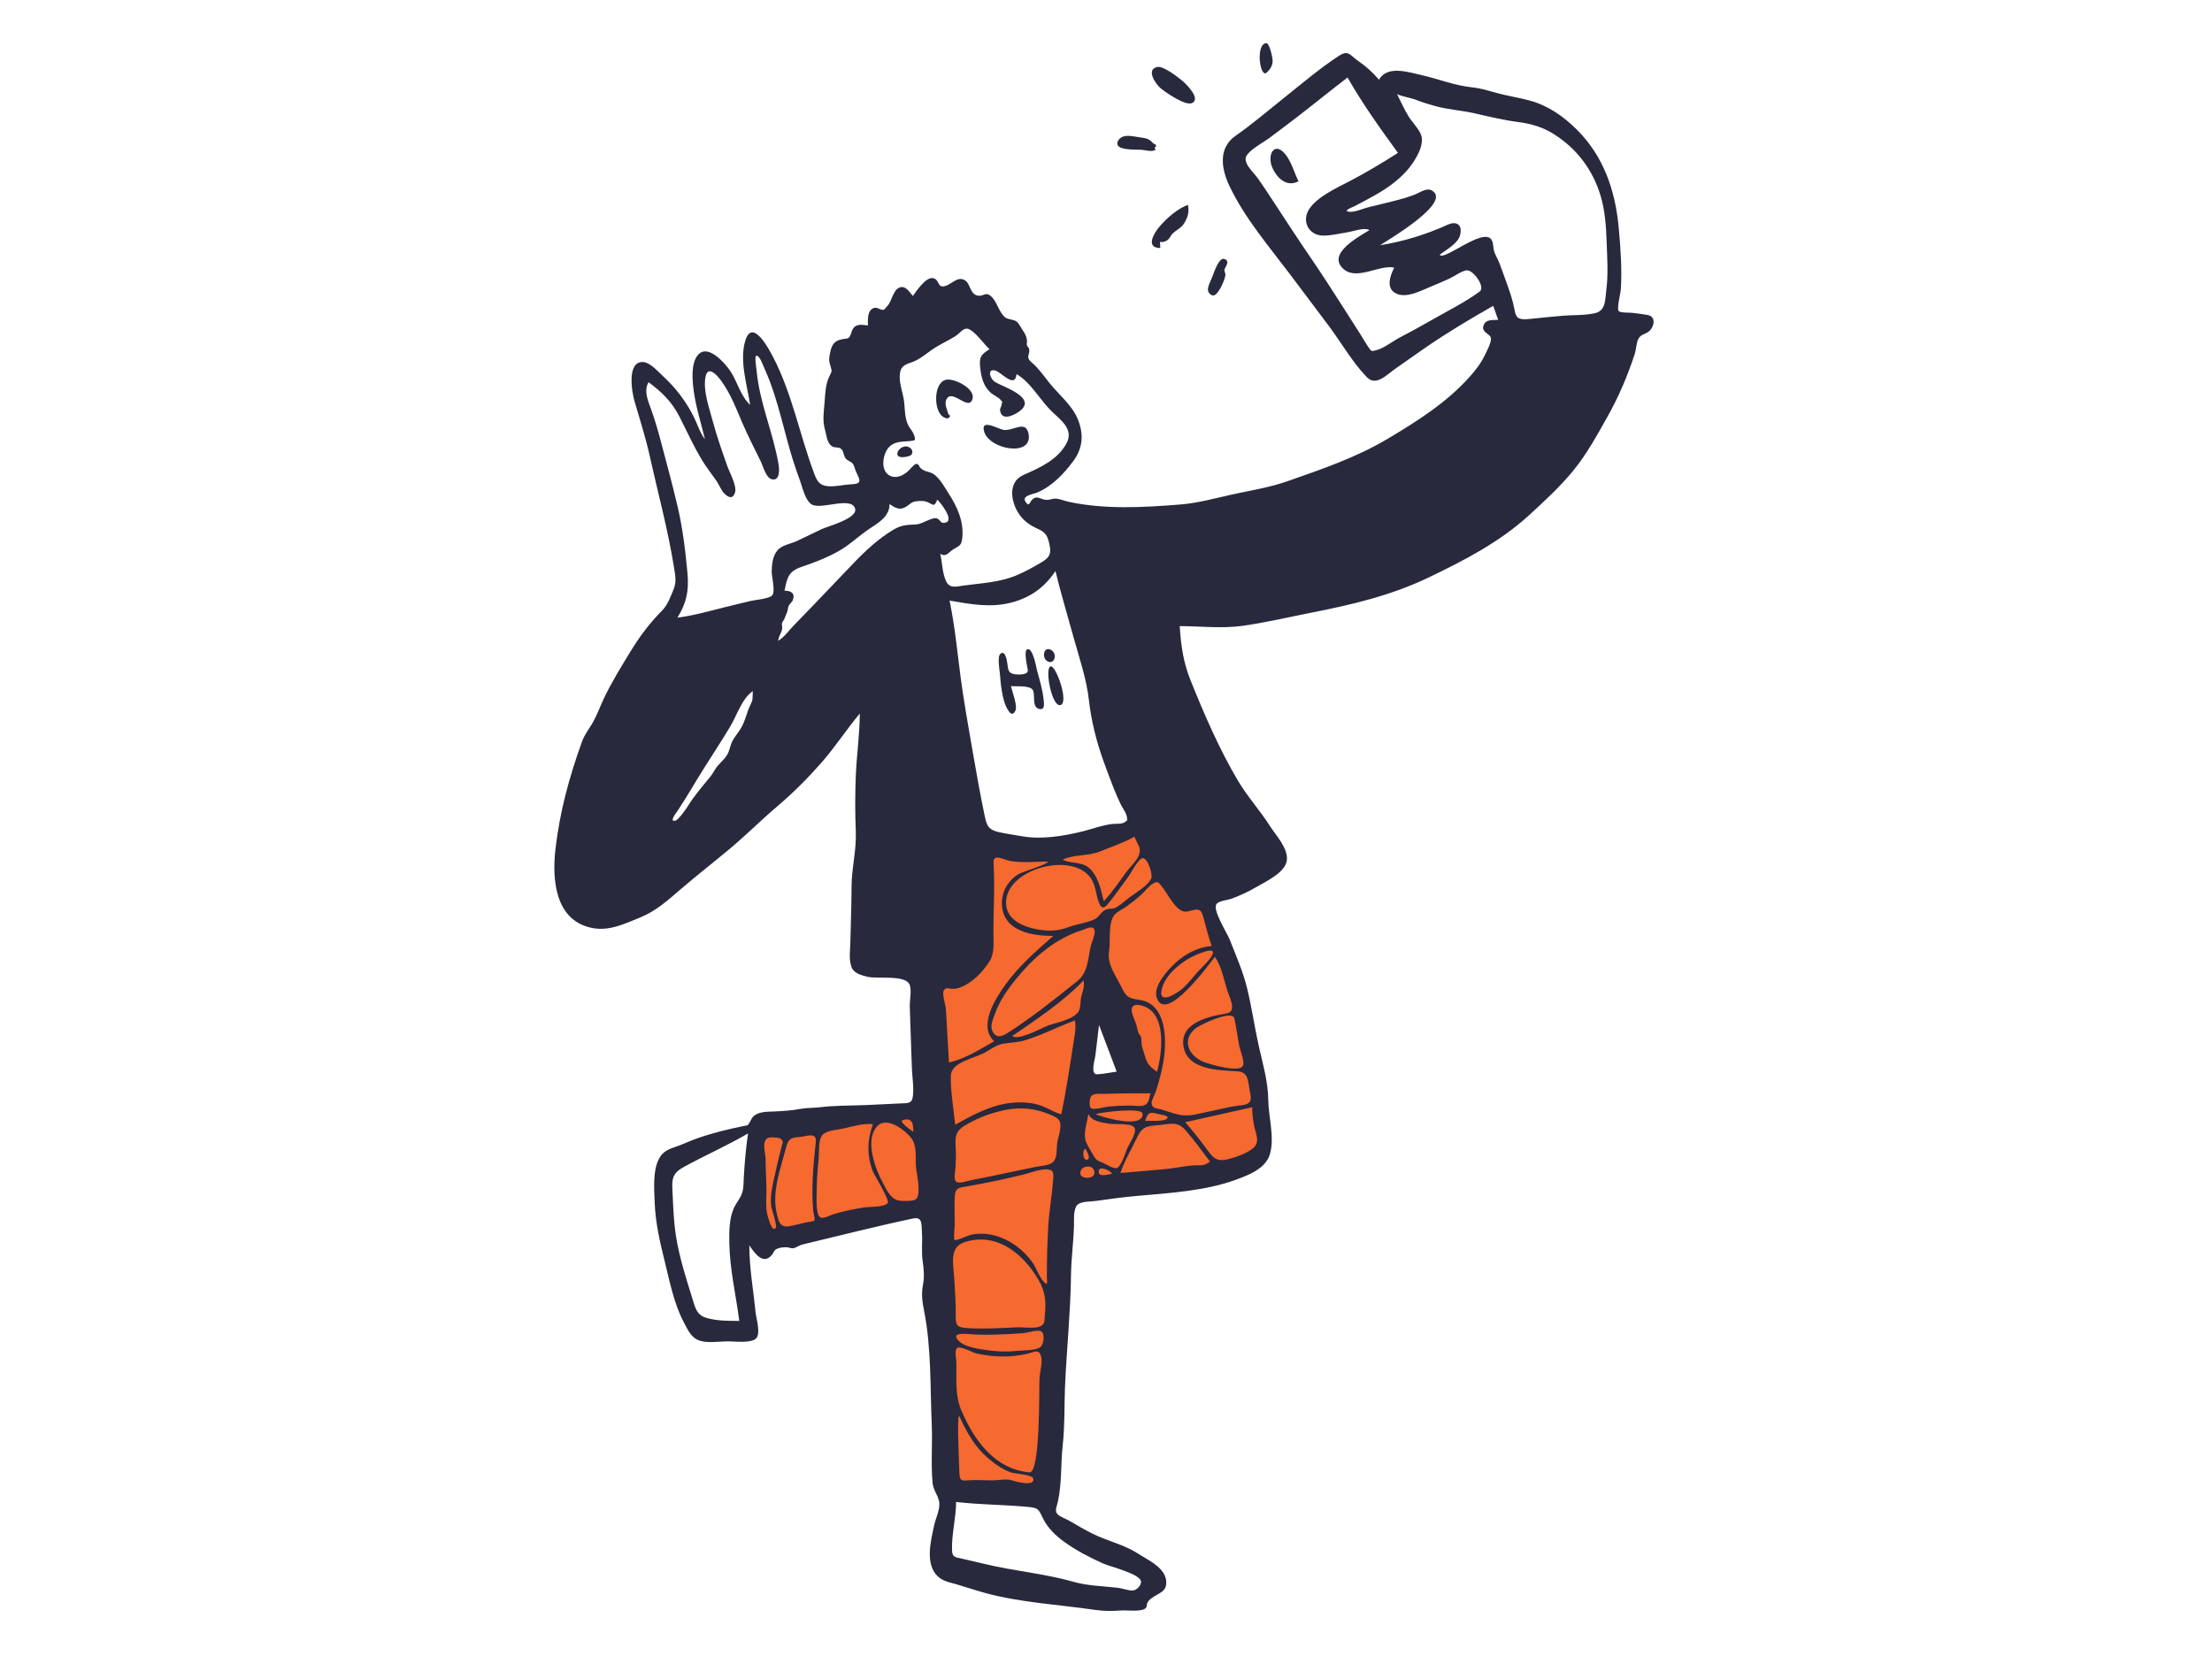 <svg xmlns="http://www.w3.org/2000/svg" width="227" height="170" viewBox="0 0 227 170" fill="none"><path fill-rule="evenodd" clip-rule="evenodd" d="M117.362 84.558L117.396 84.562C117.891 84.658 118.711 86.073 119.046 86.475C120.129 87.772 121.211 89.07 122.294 90.367C122.727 90.886 123.352 91.431 123.661 92.032C123.898 92.494 123.98 93.132 124.122 93.627C125.882 99.781 127.604 105.975 128.886 112.249C129.162 113.6 129.424 114.96 129.578 116.331C129.653 117.008 129.852 118.004 129.557 118.659C129.224 119.397 128.154 119.704 127.458 119.932C126.105 120.378 124.689 120.643 123.287 120.881C119.91 121.454 116.491 121.787 113.077 122.056C112.035 122.139 110.961 122.137 109.925 122.277C109.43 122.344 109.579 122.211 109.423 122.544C109.206 123.006 109.35 123.97 109.324 124.474C109.263 125.66 109.202 126.845 109.142 128.03L108.645 137.73C108.477 141.008 108.309 144.286 108.141 147.564C108.078 148.806 108.014 150.048 107.951 151.29C107.917 151.954 108.018 152.811 107.84 153.454C107.705 153.94 107.927 153.797 107.331 153.826C105.95 153.892 104.52 153.725 103.139 153.676C101.573 153.62 100.007 153.564 98.441 153.508C97.993 153.492 97.493 153.619 97.313 153.298C97.094 152.907 97.261 151.834 97.245 151.398C97.202 150.183 97.159 148.967 97.115 147.752C96.996 144.416 96.876 141.081 96.757 137.745C96.594 133.196 96.431 128.646 96.269 124.097C94.527 124.447 92.785 124.798 91.044 125.148C88.47 125.666 85.897 126.184 83.323 126.702C82.142 126.939 80.741 127.481 79.522 127.307C78.311 127.133 77.811 126.616 77.743 125.467C77.67 124.235 77.698 122.993 77.715 121.76C77.742 119.744 77.8 117.727 77.876 115.712C81.315 115.402 84.754 115.093 88.192 114.783C90.023 114.618 91.854 114.453 93.685 114.288C94.1 114.251 95.125 114.331 95.31 114.018C95.599 113.531 95.278 111.93 95.269 111.379L95.187 106.172L94.886 87.015C95.71 87.042 96.533 87.066 97.356 87.09C100.938 87.191 104.537 87.337 108.12 87.227C109.917 87.172 111.619 86.687 113.316 86.115C114.218 85.811 115.11 85.48 115.996 85.132C116.275 85.022 117.095 84.504 117.396 84.562L117.362 84.558ZM112.54 102.384L110.71 111.334L116.971 110.919L112.54 102.384Z" fill="#F6692F"></path><path fill-rule="evenodd" clip-rule="evenodd" d="M164.84 29.801C164.712 30.796 164.803 31.882 163.679 32.144C162.64 32.387 161.498 32.319 160.438 32.404C159.247 32.5 158.059 32.631 156.87 32.748C155.37 32.897 155.584 32.321 155.257 31.041C154.957 29.871 154.479 28.705 154.081 27.564C153.897 27.034 153.676 26.547 153.424 26.047C153.196 25.595 153.304 24.98 153.058 24.6C152.219 23.304 148.126 26.849 147.746 26.15C148.438 25.611 149.637 25.008 149.849 24.085C150.099 23.001 149.41 22.677 148.544 23.073C146.414 24.049 143.955 24.812 141.631 25.168C142.382 24.666 149.18 20.706 146.899 19.532C146.384 19.267 145.698 19.765 145.234 19.954C144.498 20.253 143.73 20.454 142.961 20.65C142.152 20.857 141.341 21.055 140.527 21.243C139.956 21.375 138.938 21.843 138.382 21.728C137.817 21.61 138.818 21.26 138.981 21.177C139.696 20.817 140.398 20.431 141.095 20.039C142.332 19.344 143.475 18.54 144.416 17.465C145.126 16.655 146.298 14.885 145.804 13.764C145.517 13.115 144.89 12.514 144.521 11.899C144.09 11.18 143.743 10.414 143.369 9.665C143.995 9.94 144.697 10.011 145.336 10.258C145.975 10.505 146.623 10.705 147.288 10.888C148.621 11.257 149.951 11.322 151.272 11.621C152.768 11.959 154.326 12.338 155.846 12.533C157.168 12.703 158.358 13.065 159.492 13.786C161.807 15.26 163.412 17.377 164.225 19.994C164.701 21.528 164.816 23.128 164.872 24.723C164.932 26.405 165.056 28.126 164.84 29.801ZM151.848 29.925C150.232 31.103 148.347 32.024 146.613 33.026C145.62 33.6 144.606 34.136 143.594 34.673C142.875 35.055 142.002 35.757 141.211 35.953C140.711 36.076 140.748 36.086 140.431 35.63C140.129 35.194 139.864 34.725 139.581 34.276C139.059 33.449 138.532 32.625 138.005 31.801C136.823 29.954 135.643 28.107 134.401 26.299C133.156 24.485 131.961 22.637 130.754 20.797C130.193 19.942 129.636 19.083 129.04 18.251C128.586 17.616 127.421 16.647 127.974 15.899C128.488 15.204 129.659 14.627 130.351 14.101C131.198 13.459 132.049 12.824 132.893 12.179C134.708 10.791 136.474 9.344 138.287 7.955C139.826 10.653 141.636 13.183 143.461 15.692C141.81 16.745 140.143 17.747 138.403 18.648C137.118 19.315 135.152 20.215 134.341 21.478C133.541 22.723 134.326 24.158 135.752 24.181C136.604 24.195 137.453 23.969 138.289 23.84C138.892 23.747 139.993 23.312 140.537 23.619C139.56 24.242 136.013 26.06 137.925 27.654C139.292 28.793 141.602 27.13 143.078 27.473C142.628 28.336 142.16 29.713 143.409 30.183C144.448 30.574 145.809 29.845 146.744 29.459C147.42 29.18 148.091 28.891 148.756 28.587C149.284 28.344 149.917 27.853 150.482 27.748C151.141 27.626 152.482 29.463 151.848 29.925ZM121.797 93.564C122.722 93.395 123.197 93.013 123.488 94.136C123.749 95.142 124.008 96.111 124.344 97.098C122.899 97.222 121.625 97.912 120.571 98.883C119.821 99.574 118.329 101.224 118.699 102.382C119.598 105.196 124.136 98.884 124.676 98.209C125.336 99.174 125.579 100.438 125.907 101.541C126.141 102.327 127.008 103.832 125.862 104.023C124.253 104.291 121.235 104.89 121.425 107.169C121.651 109.858 125.072 109.843 126.991 109.964C128.073 110.032 128.078 110.899 128.232 111.869C128.301 112.303 128.517 112.89 128.148 113.208C127.821 113.489 126.819 113.497 126.393 113.589C125.152 113.855 123.911 114.127 122.67 114.393C121.261 114.695 120.516 114.272 119.199 113.886C118.711 113.743 118.221 113.803 118.185 113.257C118.163 112.922 118.491 112.404 118.598 112.073C119.024 110.762 119.386 109.412 119.508 108.035C119.685 106.034 119.463 103.035 117 102.645C115.828 102.459 115.603 102.398 115.074 101.298C114.501 100.109 113.593 99.007 113.813 97.637C113.971 96.645 113.703 94.766 114.337 93.942C114.63 93.562 115.201 93.335 115.591 93.055C116.087 92.699 116.566 92.318 117.029 91.919C117.418 91.583 117.893 90.928 118.334 90.686C118.873 90.389 118.89 90.591 119.277 91.054C119.849 91.737 120.758 93.754 121.797 93.564ZM124.411 98.008C124.091 98.656 123.35 99.257 122.878 99.797C122.404 100.34 121.954 100.914 121.425 101.406C120.842 101.948 118.773 103.257 119.229 101.495C119.584 100.125 120.911 99.015 122.08 98.332C122.306 98.199 124.954 96.914 124.411 98.008ZM126.675 104.532C126.88 105.449 126.991 106.395 127.166 107.318C127.256 107.791 127.752 108.932 127.55 109.386C127.207 110.156 124.119 109.244 123.479 108.979C121.956 108.349 121.256 106.73 122.661 105.577C123.194 105.14 126.47 103.615 126.675 104.532ZM128.699 115.547C128.871 116.423 129.374 117.235 128.542 117.897C127.852 118.446 126.721 118.821 125.87 119.017C124.71 119.283 124.337 118.634 123.723 117.798C123.063 116.899 122.36 116.031 121.631 115.187C123.921 114.674 126.21 114.162 128.5 113.649C128.499 114.287 128.576 114.922 128.699 115.547ZM123.213 119.611C122.019 119.549 120.734 119.909 119.524 120.003C118.011 120.121 116.503 120.293 114.99 120.394C115.378 119.157 116.074 118.054 116.619 116.885C117.165 115.712 117.549 115.585 118.807 115.495C119.972 115.411 120.794 115.01 121.653 115.999C122.548 117.027 123.358 118.144 124.175 119.234C123.897 119.42 123.565 119.629 123.213 119.611ZM114.678 119.863C114.384 120.078 113.475 119.468 113.169 119.35C112.574 119.12 112.442 119.046 112.131 118.465C111.864 117.965 111.439 117.398 111.355 116.827C111.245 116.076 111.577 115.087 111.698 114.34C112.021 115.117 113.079 115.207 113.794 115.335C114.335 115.431 115.937 115.278 116.345 115.663C116.795 116.088 115.966 117.275 115.75 117.722C115.492 118.255 115.174 119.503 114.678 119.863ZM114.101 120.48C113.747 120.537 112.726 120.89 112.747 120.242C112.77 119.503 114.173 120.301 114.101 120.48ZM112.303 120.441C112.238 121.064 110.898 121.012 110.867 120.464C110.815 119.539 112.406 119.447 112.303 120.441ZM110.771 103.645C110.428 104.621 108.341 104.97 107.539 105.27C106.808 105.545 104.621 106.812 103.866 106.352C106.421 104.596 109.039 102.875 111.204 100.633C111.292 101.187 111.157 101.65 110.994 102.174C110.847 102.647 110.922 103.213 110.771 103.645ZM110.135 107.204C109.768 109.594 109.407 112.016 108.909 114.383C107.961 114.093 107.18 113.506 106.184 113.301C105.275 113.115 104.336 113.11 103.419 113.247C101.466 113.537 99.725 114.503 98.022 115.444C97.864 113.805 97.538 112.051 97.577 110.405C97.609 109.039 99.947 108.634 101.008 108.07C101.65 107.728 102.23 107.248 102.961 107.129C103.714 107.006 104.439 107.01 105.183 106.781C106.94 106.238 108.593 105.379 110.315 104.738C110.455 105.559 110.26 106.395 110.135 107.204ZM108.493 117.321C108.415 117.864 108.514 118.834 108.1 119.248C107.71 119.638 106.877 119.651 106.363 119.757C104.796 120.079 103.231 120.404 101.667 120.737C100.967 120.885 100.267 121.028 99.565 121.16C99.229 121.224 98.389 121.545 98.106 121.278C97.839 121.025 98.038 120.216 98.052 119.877C98.081 119.199 98.12 118.518 98.077 117.84C97.996 116.539 98.068 116.041 99.279 115.368C100.565 114.652 101.894 114.163 103.342 113.898C104.808 113.629 106.205 113.776 107.6 114.339C107.989 114.495 108.571 114.688 108.752 115.107C108.998 115.677 108.576 116.743 108.493 117.321ZM106.73 138.293C106.156 138.653 104.906 138.592 104.247 138.665C103.182 138.782 102.11 138.715 101.052 138.551C100.255 138.427 99.067 138.256 98.456 137.697C97.589 136.903 98.59 136.866 99.254 136.922C101.183 137.084 103.137 136.971 105.065 136.831C105.44 136.804 106.449 136.475 106.811 136.629C107.274 136.826 107.132 138.041 106.73 138.293ZM105.636 151.132C102.041 150.783 99.956 147.806 98.652 144.763C97.953 143.129 98.205 141.414 98.136 139.686C98.123 139.371 97.925 138.587 98.25 138.352C98.555 138.13 99.788 138.815 100.121 138.897C101.831 139.316 103.723 139.356 105.436 138.949C106.179 138.773 106.595 138.445 106.83 139.18C107.02 139.773 106.709 140.865 106.675 141.486C106.616 142.56 106.784 151.244 105.636 151.132ZM98.454 151.136C98.44 150.614 98.177 145.344 98.432 145.329C99.191 146.965 99.97 148.428 101.351 149.632C102.056 150.247 102.849 150.802 103.731 151.132C104.063 151.256 105.941 151.35 106.033 151.761C106.194 152.481 104.912 152.19 104.531 152.132C104.226 152.085 103.952 151.955 103.652 151.9C103.082 151.797 102.543 151.936 101.971 151.947C101.1 151.965 100.246 151.874 99.375 151.949C98.579 152.018 98.475 151.926 98.454 151.136ZM98.984 127.499C102.062 126.504 104.634 128.388 106.259 130.854C107.185 132.26 107.392 133.243 107.23 134.909C107.172 135.505 107.279 135.908 106.731 136.151C106.189 136.392 104.956 136.213 104.369 136.241C102.682 136.319 101 136.424 99.312 136.324C98.216 136.259 98.061 136.074 98.08 135.009C98.103 133.728 97.996 132.453 97.924 131.17C97.845 129.781 97.369 128.021 98.984 127.499ZM97.977 125.654C97.979 124.712 97.923 123.747 97.98 122.807C98.037 121.875 98.434 121.921 99.314 121.762C101.219 121.418 103.121 121.032 105 120.565C105.744 120.381 106.583 120.027 107.358 120.024C108.17 120.021 108.127 120.438 108.073 121.158C107.952 122.751 107.661 124.321 107.572 125.907C107.476 127.617 107.426 129.35 107.433 131.063C107.436 131.641 107.577 132.069 107.084 131.528C106.59 130.986 106.349 130.123 105.908 129.514C105.006 128.266 103.664 127.263 102.176 126.841C101.353 126.607 100.487 126.567 99.648 126.736C99.393 126.787 98.118 127.396 97.956 127.275C97.846 127.194 97.977 125.692 97.977 125.654ZM109.237 158.278C110.458 159.152 111.809 159.858 113.178 160.472C113.948 160.817 116.996 161.543 117.093 162.319C117.145 162.733 116.64 163.198 116.309 163.247C115.889 163.309 115.198 163.035 114.77 162.983C113.216 162.794 111.664 162.793 110.148 162.36C107.119 161.496 103.98 161.252 100.92 160.499C100.192 160.32 99.462 160.152 98.731 159.989C98.035 159.835 97.724 159.861 97.699 159.119C97.645 157.488 98.113 155.818 98.117 154.168C100.592 154.45 103.076 154.447 105.558 154.679C106.621 154.779 106.597 154.98 107.063 155.91C107.547 156.874 108.37 157.657 109.237 158.278ZM97.168 105.314C97.136 104.71 97.112 104.105 97.057 103.503C97.02 103.099 96.651 101.969 96.859 101.654C97.107 101.28 97.356 101.508 97.799 101.498C98.382 101.484 98.871 101.249 99.352 100.942C100.264 100.361 100.941 99.596 101.533 98.703C102.053 97.917 101.956 96.843 101.95 95.902C101.933 93.468 102.111 91.095 101.962 88.65C101.894 87.528 102.852 88.216 103.626 88.362C104.892 88.599 106.268 88.435 107.554 88.438C107.507 88.737 104.876 89.48 104.451 89.763C103.363 90.487 102.728 91.644 102.828 92.964C103.027 95.62 105.952 96.063 108.088 96.069C106.316 97.636 104.574 99.131 103.181 101.065C102.154 102.49 100.344 105.302 102.024 106.879C100.539 107.723 99.067 108.66 97.388 109.066C97.313 107.816 97.233 106.565 97.168 105.314ZM96.493 56.842C97.098 57.23 97.352 56.681 97.812 56.397C98.46 55.996 98.674 56.036 98.757 55.141C98.909 53.482 98.211 51.98 97.334 50.623C96.936 50.005 96.539 49.271 95.977 48.788C95.464 48.348 94.946 48.5 94.471 48.045C94.285 47.867 94.325 47.614 94.016 47.621C93.814 47.626 93.32 48.255 93.153 48.394C92.623 48.832 91.976 49.166 91.282 48.804C90.272 48.278 90.596 46.369 91.381 45.75C91.985 45.274 92.699 45.347 93.387 45.271C93.903 45.213 94.01 45.236 93.798 44.645C93.649 44.232 93.306 43.909 93.137 43.505C92.811 42.729 92.882 41.785 92.742 40.964C92.615 40.227 92.32 39.431 92.331 38.684C92.345 37.731 92.656 37.484 93.481 37.217C94.28 36.959 94.942 36.389 95.622 35.91C96.393 35.368 97.237 35.01 98.028 34.515C98.566 34.179 98.913 33.499 99.504 33.817C100.206 34.194 100.949 35.286 101.546 35.843C100.672 36.398 100.469 36.641 100.589 37.727C100.7 38.722 100.902 39.609 101.663 40.303C101.956 40.569 102.501 40.783 102.728 41.09C102.992 41.448 102.82 41.133 102.787 41.537C102.769 41.755 102.597 41.897 102.634 42.149C102.802 43.268 104.087 42.607 104.617 42.219C106.509 40.83 102.976 39.727 102.136 39.221C101.557 38.872 101.27 37.756 102.188 38.053C102.799 38.25 104.179 39.921 104.319 38.398C105.834 39.278 106.768 41.147 108.038 42.328C108.954 43.181 110.184 44.126 109.457 45.487C108.531 47.223 106.694 48.01 105.017 48.759C103.391 49.485 103.729 51.54 104.598 52.797C105.101 53.525 105.759 53.95 106.551 54.304C107.361 54.665 107.529 55.089 107.706 55.926C107.902 56.855 107.694 57.23 106.889 57.71C106.104 58.178 105.283 58.632 104.444 58.999C102.631 59.793 100.75 59.843 98.822 60.113C98.146 60.208 97.498 60.405 97.129 59.735C96.715 58.981 96.684 57.682 96.493 56.842ZM96.202 53.233C95.748 52.994 94.653 53.788 94.079 53.823C93.151 53.88 92.541 53.858 91.718 54.351C90.16 55.281 88.868 56.479 87.619 57.779C86.213 59.242 84.814 60.713 83.412 62.181C82.777 62.846 82.138 63.507 81.493 64.162C80.984 64.678 80.487 65.404 79.857 65.772C79.89 65.335 80.158 65.025 80.254 64.62C80.309 64.382 80.212 64.181 80.248 63.954C80.26 63.88 80.458 63.624 80.488 63.54C80.568 63.318 80.666 63.099 80.762 62.869C80.851 62.654 80.838 62.431 80.928 62.206C81.021 61.975 81.275 61.822 81.363 61.594C81.622 60.926 81.194 60.617 80.51 60.633C80.777 59.297 80.894 58.644 82.29 58.173C83.624 57.724 84.927 57.218 86.153 56.516C87.241 55.892 88.148 54.992 89.194 54.296C90.13 53.674 91.296 53.021 91.286 51.744C91.817 52.104 92.315 52.407 92.922 52.048C93.434 51.746 93.502 51.502 94.095 51.445C94.579 51.399 94.878 51.386 95.31 51.599C95.818 51.849 95.887 52.023 96.183 51.287C96.519 51.57 97.369 52.748 97.341 53.215C97.326 53.472 97.287 53.588 96.968 53.656C96.516 53.752 96.534 53.408 96.202 53.233ZM94.086 122.994C93.865 123.333 92.934 123.27 92.574 123.266C91.478 123.251 91.095 122.332 90.615 121.443C89.856 120.042 88.723 117.131 89.967 115.66C90.949 114.5 92.861 115.962 93.53 116.839C94.109 117.596 93.937 118.732 93.99 119.641C94.036 120.407 94.522 122.326 94.086 122.994ZM91.092 123.502C90.653 123.94 89.231 123.847 88.651 123.941C87.615 124.109 86.584 124.311 85.579 124.617C84.831 124.844 84.091 125.457 83.893 124.414C83.728 123.537 83.81 122.485 83.826 121.6C83.843 120.645 83.943 119.702 84.026 118.751C84.082 118.108 83.942 116.925 84.466 116.432C84.919 116.006 86.019 115.965 86.606 115.824C87.57 115.593 88.578 115.289 89.58 115.393C88.996 116.98 88.946 118.645 89.573 120.227C89.752 120.678 91.362 123.231 91.092 123.502ZM83.722 117.178C83.478 119.566 83.232 121.968 83.467 124.368C83.481 124.511 83.652 125.167 83.578 125.27C83.501 125.376 82.893 125.431 82.754 125.463C82.206 125.594 81.658 125.732 81.105 125.847C80.03 126.072 79.89 125.393 79.679 124.396C79.227 122.262 80.103 119.948 80.634 117.898C80.892 116.899 81.084 116.784 82.066 116.702C82.749 116.644 83.826 116.163 83.722 117.178ZM79.571 126.086C79.16 126.46 78.75 124.697 78.713 124.517C78.57 123.804 78.65 123.08 78.652 122.356C78.655 121.224 78.569 120.097 78.567 118.971C78.566 118.362 78.11 117.116 78.831 116.793C79.042 116.699 79.883 116.738 80.073 116.863C80.47 117.121 80.314 117.289 80.196 117.739C79.933 118.749 79.706 119.764 79.477 120.783C79.252 121.781 79.031 122.742 79.138 123.773C79.173 124.114 79.833 125.848 79.571 126.086ZM92.672 114.961C93.673 114.678 93.727 115.446 93.725 116.18C93.572 116.063 92.149 115.108 92.672 114.961ZM79.277 61.061C79.031 61.465 77.477 61.576 77.033 61.682C76.16 61.892 75.285 62.099 74.414 62.317C72.781 62.726 71.189 63.186 69.516 63.4C70.434 61.928 70.72 60.658 70.549 58.821C70.334 56.503 70.06 54.208 69.526 51.939C69 49.701 68.391 47.478 67.804 45.255C67.516 44.163 67.204 43.092 66.821 42.029C66.513 41.178 66.033 40.105 66.555 39.232C67.879 40.198 68.94 41.239 69.695 42.706C70.504 44.279 71.21 45.893 72.149 47.398C72.579 48.086 73.08 48.713 73.539 49.379C73.812 49.775 74.011 50.347 74.359 50.681C74.76 51.066 75.188 51.248 75.417 50.598C75.663 49.9 74.878 48.52 74.647 47.865C74.088 46.283 73.533 44.705 73.102 43.082C72.753 41.771 72.176 40.185 72.38 38.802C72.582 37.432 73.512 38.412 73.982 39.049C74.952 40.362 75.532 41.893 76.169 43.381C76.754 44.749 77.437 46.053 78.085 47.389C78.311 47.853 78.608 49.054 79.198 49.193C80.056 49.394 79.984 48.185 79.902 47.695C79.358 44.444 77.938 41.331 77.643 38.024C77.629 37.866 77.424 36.637 77.589 36.534C77.909 36.335 78.341 37.582 78.479 37.887C79.197 39.476 79.697 41.151 80.155 42.829C80.545 44.256 80.898 45.694 81.336 47.108C81.577 47.885 81.853 48.649 82.125 49.416C82.371 50.11 82.62 51.297 83.262 51.754C84.172 52.403 87.429 50.86 87.759 52.239C87.994 53.22 84.974 54.01 84.331 54.308C83.484 54.7 82.653 55.129 81.806 55.521C81.165 55.818 80.243 55.94 79.779 56.498C79.288 57.09 79.209 57.921 79.194 58.655C79.183 59.211 79.568 60.582 79.277 61.061ZM77.219 71.769C77.176 72.077 76.931 72.485 76.82 72.778C76.596 73.376 76.405 74.09 76.093 74.648C75.825 75.129 75.429 75.559 75.169 76.046C74.923 76.51 74.891 77.043 74.603 77.507C74.274 78.037 73.731 78.418 73.404 78.944C73.244 79.204 73.077 79.501 72.85 79.777C72.045 80.757 71.245 81.681 70.597 82.731C70.432 83 69.623 84.173 69.301 84.236C68.628 84.368 69.411 83.412 69.543 83.214C70.496 81.783 71.343 80.276 72.264 78.823C73.155 77.416 74.068 76.019 74.926 74.591C75.626 73.426 76.109 71.754 77.247 70.934C77.251 71.213 77.242 71.491 77.219 71.769ZM108.313 58.616C108.867 60.894 109.53 63.1 110.154 65.357C110.734 67.451 111.505 69.692 111.745 71.851C111.983 73.99 112.53 76.153 113.265 78.183C113.605 79.122 113.954 80.065 114.323 80.993C114.526 81.503 114.753 82.002 114.983 82.5C115.161 82.887 115.633 83.513 115.651 83.923C115.666 84.252 115.78 84.121 115.456 84.367C115.12 84.623 114.539 84.53 114.148 84.575C113.129 84.693 112.135 85.076 111.141 85.325C109.225 85.804 106.94 86.184 104.976 85.851C104.15 85.71 103.292 85.589 102.475 85.406C101.47 85.181 101.264 84.766 101.058 83.778C100.606 81.618 100.218 79.464 99.845 77.29C99.403 74.704 98.923 72.121 98.581 69.519C98.236 66.887 97.988 64.252 97.447 61.648C99.629 62.013 101.684 62.425 103.873 61.827C105.811 61.298 107.21 60.263 108.313 58.616ZM116.856 86.809C117.343 87.815 116.168 88.719 115.598 89.493C114.846 90.514 114.144 91.581 113.27 92.504C113.008 91.455 112.778 90.274 112.078 89.412C111.185 88.312 110.142 88.761 109.047 88.241C110.195 87.682 111.661 87.896 112.879 87.397C114.08 86.906 115.293 86.521 116.411 85.883C116.56 86.191 116.706 86.501 116.856 86.809ZM112.598 110.269C111.864 110.31 112.355 108.762 112.403 108.378C112.534 107.321 112.666 106.264 112.781 105.205C113.386 106.801 113.992 108.398 114.597 109.994C113.931 110.089 113.271 110.232 112.598 110.269ZM111.404 117.922C111.504 118.144 111.971 118.886 111.603 119.023C111.098 119.21 111.037 117.982 111.404 117.922ZM110.529 100.723C108.191 102.59 105.87 104.461 103.341 106.068C102.787 106.42 102.229 106.567 101.861 105.869C101.573 105.32 101.878 104.702 102.063 104.164C102.535 102.794 103.358 101.603 104.269 100.488C106.09 98.262 108.257 96.36 111.022 95.482C111.474 95.338 112.172 94.905 112.331 95.504C112.424 95.856 112.029 96.735 111.949 97.065C111.619 98.43 111.691 99.796 110.529 100.723ZM117.258 114.334C117.309 115.919 112.977 114.641 112.437 114.357C113.004 114.168 117.234 113.622 117.258 114.334ZM118.866 114.344C119.124 114.413 120.111 114.5 119.742 114.837C119.412 115.139 117.917 115.018 117.521 115.055C117.787 114.181 117.989 114.111 118.866 114.344ZM118.064 112.221C117.967 112.574 117.927 113.112 117.611 113.353C117.218 113.654 116.381 113.472 115.936 113.474C115.179 113.478 114.423 113.517 113.67 113.592C113.381 113.62 112.214 113.972 111.944 113.732C111.746 113.556 111.82 112.729 111.964 112.543C112.261 112.161 112.944 112.293 113.372 112.278C114.938 112.222 116.496 112.218 118.064 112.221ZM117.058 106.364C116.837 106.035 116.797 106.039 116.703 105.542C116.602 105.011 116.346 104.557 116.195 104.043C115.863 102.914 116.923 103.014 117.701 103.428C119.717 104.503 119.231 108.257 118.732 110.015C118.007 109.482 117.739 109.24 117.49 108.38C117.395 108.053 117.289 107.732 117.19 107.407C117.117 107.168 117.168 106.527 117.058 106.364ZM117.233 88.09C117.796 88.022 118.311 89.769 118.15 90.148C117.821 90.921 116.563 91.612 115.922 92.106C115.495 92.434 115.072 92.811 114.616 93.098C114.192 93.364 113.949 93.214 113.555 93.342C112.986 93.526 112.848 94.129 112.265 94.388C111.444 94.753 110.45 94.855 109.593 95.184C108.554 95.583 107.601 95.594 106.511 95.405C104.944 95.133 103.106 94.355 103.248 92.45C103.497 89.09 110.171 87.368 111.991 90.217C112.464 90.959 112.457 91.823 112.765 92.62C113.098 93.482 113.421 93.144 113.922 92.508C114.577 91.678 115.186 90.802 115.816 89.952C116.02 89.677 116.826 88.14 117.233 88.09ZM76.332 120.81C76.3 121.382 76.335 121.961 76.136 122.507C75.935 123.057 75.529 123.502 75.296 124.036C74.822 125.119 74.825 126.43 74.844 127.59C74.888 130.291 75.528 132.914 75.866 135.582C74.74 135.579 73.576 135.592 72.485 135.27C71.51 134.983 71.355 134.27 71.079 133.373C70.305 130.852 69.469 128.341 69.219 125.701C69.101 124.443 69.051 123.175 68.994 121.913C68.944 120.805 69.193 120.322 70.192 119.774C72.365 118.583 74.617 117.59 76.767 116.342C76.547 117.823 76.416 119.316 76.332 120.81ZM169.079 32.331C168.55 32.234 168.016 32.173 167.482 32.109C167.203 32.076 166.335 32.123 166.127 31.941C165.879 31.725 166.308 30.091 166.331 29.741C166.465 27.633 166.309 25.459 166.115 23.36C165.765 19.558 164.57 16.036 161.811 13.298C160.438 11.935 158.895 10.854 157.019 10.332C155.927 10.028 154.801 9.866 153.706 9.572C152.823 9.333 151.999 9.061 151.081 8.967C149.251 8.778 147.578 8.087 145.792 7.687C144.479 7.393 142.365 6.695 141.514 8.178C140.843 7.392 140.169 6.801 139.323 6.215C138.513 5.653 138.38 5.092 137.389 5.74C135.461 7.001 133.656 8.539 131.856 9.973C130.175 11.313 128.548 12.716 126.786 13.948C124.989 15.204 125.33 17.337 126.175 19.105C127.765 22.432 130.217 25.277 132.364 28.129C133.709 29.916 135.058 31.705 136.397 33.495C137.677 35.206 138.784 37.187 140.28 38.724C141.224 39.693 142.35 38.426 143.201 37.84C144.257 37.113 145.295 36.359 146.353 35.634C148.556 34.123 150.913 32.708 153.239 31.393C153.408 31.873 153.577 32.352 153.746 32.832C153.235 32.87 152.545 32.756 152.286 33.305C151.914 34.09 152.825 34.193 152.985 34.642C153.128 35.044 152.543 36.105 152.37 36.466C151.98 37.282 151.437 37.985 150.838 38.656C148.47 41.312 145.473 43.213 142.432 45.024C139.178 46.961 135.69 48.145 132.128 49.393C130.316 50.028 128.436 50.323 126.567 50.73C124.766 51.121 122.966 51.636 121.125 51.784C117.359 52.086 113.363 52.312 109.643 51.5C109.236 51.412 108.805 51.219 108.391 51.182C108.059 51.153 107.813 51.292 107.499 51.31C106.826 51.349 106.44 50.746 105.905 51.306C105.638 51.586 105.633 52.056 105.26 51.533C104.786 50.869 105.998 50.741 106.447 50.551C107.96 49.914 109.176 48.631 110.138 47.334C111.098 46.039 111.236 44.655 110.651 43.138C110.067 41.621 108.737 40.593 107.739 39.361C107.256 38.765 106.811 38.134 106.281 37.578C105.998 37.28 105.542 36.995 105.524 36.696C105.504 36.347 105.712 36.174 105.588 35.75C105.555 35.64 105.417 35.577 105.387 35.456C105.341 35.263 105.413 35.098 105.389 34.91C105.333 34.478 105.163 34.208 104.924 33.854C104.775 33.633 104.557 33.191 104.352 33.026C103.992 32.736 103.501 32.854 103.136 32.56C102.557 32.095 102.353 31.116 101.842 30.551C101.121 29.757 100.967 30.56 100.204 30.306C99.551 30.09 99.559 29.108 99.031 28.775C98.288 28.307 97.662 29.168 97.002 29.36C96.134 29.612 96.468 28.633 95.694 28.544C94.995 28.463 94.027 29.881 93.679 30.384C93.324 29.97 92.936 29.265 92.297 29.518C91.626 29.783 91.507 31.017 91.017 31.457C90.846 31.61 90.882 31.724 90.672 31.794C90.401 31.885 90.039 31.491 89.688 31.611C88.981 31.853 89.067 32.798 89.066 33.409C88.231 33.288 87.648 33.225 87.369 34.125C87.095 35.006 86.991 34.617 86.111 34.903C85.352 35.15 85.246 35.87 85.121 36.575C85.043 37.014 85.115 37.193 85.233 37.592C85.382 38.096 85.382 38.089 85.139 38.57C84.717 39.408 84.691 40.332 84.624 41.254C84.552 42.239 84.38 43.135 84.659 44.096C84.833 44.691 84.846 45.501 85.428 45.834C85.66 45.966 86.052 45.894 86.249 46.025C86.625 46.275 86.51 46.656 86.76 47.021C86.948 47.294 87.25 47.321 87.46 47.542C87.688 47.783 87.702 48.077 87.832 48.372C88.217 49.243 88.579 49.665 87.324 49.715C86.55 49.745 85.725 49.978 84.954 49.906C84.045 49.823 83.819 49.314 83.529 48.54C82.07 44.639 81.286 40.412 79.365 36.702C78.943 35.888 77.211 32.561 76.479 34.985C75.862 37.029 76.672 39.525 76.982 41.56C76.008 40.682 75.648 39.101 74.908 38.029C74.362 37.236 72.651 35.291 71.648 36.406C70.858 37.285 71.055 39.147 71.201 40.197C71.432 41.859 71.962 43.46 72.342 45.089C71.864 44.465 71.629 43.702 71.297 42.999C70.882 42.117 70.363 41.28 69.773 40.505C69.256 39.828 68.679 39.199 68.053 38.621C67.575 38.18 66.718 37.214 66.039 37.161C64.29 37.027 64.84 40.234 65.107 41.151C65.659 43.052 66.257 44.9 66.685 46.839C67.523 50.626 68.538 54.327 69.155 58.163C69.291 59.013 69.456 59.692 69.119 60.51C68.823 61.23 68.515 62.091 67.968 62.645C66.73 63.899 65.702 65.238 64.777 66.75C63.786 68.368 62.765 70.005 61.956 71.724C61.584 72.514 61.28 73.369 60.852 74.129C60.466 74.816 60.002 75.358 59.728 76.118C58.416 79.749 57.446 83.316 57.001 87.16C56.636 90.317 56.976 94.515 60.787 95.254C62.538 95.593 64.109 94.817 65.688 94.176C67.321 93.513 68.501 92.436 69.833 91.291C71.488 89.869 73.206 88.534 74.878 87.135C76.552 85.736 78.097 84.184 79.761 82.769C81.405 81.372 82.892 79.887 84.313 78.265C85.723 76.655 86.869 74.871 88.234 73.239C88.229 75.352 87.915 77.447 87.827 79.557C87.746 81.492 87.745 83.425 87.823 85.359C87.901 87.293 87.39 89.132 87.386 91.061C87.382 92.943 87.307 94.814 87.266 96.693C87.247 97.536 87.082 98.482 87.397 99.295C87.632 99.903 88.372 100.093 89.002 100.256C89.977 100.509 92.91 100.022 93.346 101.064C93.583 101.632 93.344 102.667 93.362 103.295C93.393 104.329 93.431 105.364 93.467 106.399C93.503 107.467 93.539 108.536 93.578 109.604C93.612 110.545 93.796 111.594 93.682 112.526C93.585 113.325 93.119 113.22 92.381 113.261C91.267 113.323 90.153 113.372 89.038 113.421C87.403 113.493 85.697 113.46 84.129 113.653C83.471 113.734 82.751 113.7 82.057 113.832C81.186 113.997 80.381 114.039 79.498 114.083C78.786 114.118 77.87 114.067 77.311 114.593C77.117 114.776 77.073 114.993 76.936 115.197C76.678 115.578 76.822 115.478 76.398 115.563C74.747 115.898 73.178 116.275 71.563 116.838C70.754 117.12 70.004 117.498 69.192 117.763C68.48 117.996 67.958 118.282 67.606 118.981C66.977 120.229 67.137 122.035 67.182 123.38C67.254 125.478 67.72 127.476 68.223 129.506C68.746 131.617 69.156 133.785 70.174 135.725C70.508 136.363 70.869 137.176 71.552 137.508C72.433 137.937 73.789 137.677 74.751 137.679C75.397 137.68 77.127 137.902 77.61 137.36C78.077 136.836 77.607 135.357 77.541 134.706C77.31 132.426 76.893 130.124 76.899 127.828C77.426 128.606 78.339 129.95 79.253 128.757C79.478 128.464 79.39 128.328 79.79 128.157C80.011 128.063 80.477 128.006 80.717 128.022C81.045 128.044 81.166 128.176 81.466 128.111C81.733 128.054 82.032 127.816 82.337 127.743C86.121 126.844 89.883 125.875 93.683 125.073C94.687 124.862 94.545 125.633 94.611 126.501C94.684 127.462 94.544 128.432 94.678 129.382C94.794 130.209 94.884 131.014 94.721 131.846C94.528 132.827 94.652 133.645 94.844 134.616C95.583 138.361 95.451 142.423 95.618 146.23C95.704 148.212 95.518 150.236 95.704 152.208C95.775 152.953 96.191 153.364 96.359 154.042C96.553 154.82 96.025 155.81 95.865 156.564C95.542 158.076 94.976 160.241 96.012 161.558C96.571 162.269 97.305 162.372 98.133 162.612C99.125 162.9 100.102 163.235 101.098 163.508C104.737 164.504 108.669 164.698 112.399 165.247C113.312 165.382 114.159 165.369 115.078 165.305C115.645 165.266 117.04 165.453 117.512 165.114C117.764 164.932 117.636 164.705 117.764 164.483C117.946 164.168 118.167 164.04 118.477 163.844C118.991 163.519 119.585 163.329 119.672 162.659C119.884 161.017 117.832 160.148 116.736 159.438C115.334 158.53 113.64 158.18 112.153 157.439C111.332 157.031 110.54 156.568 109.749 156.104C109.406 155.903 108.711 155.675 108.472 155.359C108.228 155.036 108.466 154.575 108.567 154.113C108.984 152.206 108.843 150.256 109.059 148.329C109.275 146.398 109.216 144.456 109.287 142.516C109.361 140.518 109.526 138.525 109.652 136.529C109.769 134.687 109.886 132.814 109.906 130.969C109.924 129.259 110.158 127.581 110.213 125.859C110.232 125.274 110.127 124.215 110.515 123.72C110.855 123.285 111.982 123.34 112.507 123.264C113.924 123.058 115.272 122.878 116.672 122.754C120.004 122.459 123.713 122.242 126.864 121.081C128.163 120.602 129.892 119.947 130.324 118.455C130.819 116.74 130.172 114.631 130.151 112.878C130.128 111.005 129.585 109.178 129.178 107.364C128.74 105.41 128.464 103.424 127.99 101.478C127.555 99.692 126.85 98.111 126.184 96.416C125.913 95.728 124.374 93.359 124.851 92.775C125.109 92.46 126.035 92.381 126.411 92.237C127.222 91.927 128.034 91.574 128.781 91.132C129.779 90.543 131.963 89.567 132.064 88.257C132.16 87.005 130.929 85.739 130.304 84.756C129.296 83.171 128.025 81.786 127.065 80.17C125.126 76.904 123.583 73.327 122.169 69.808C121.429 67.966 121.187 66.232 121.066 64.267C123.214 64.272 125.4 64.536 127.535 64.236C129.858 63.909 132.184 63.358 134.487 62.905C138.681 62.078 142.707 61.145 146.592 59.284C150.229 57.541 153.921 55.633 156.933 52.867C158.49 51.437 160.079 49.979 161.423 48.343C162.805 46.663 163.844 44.753 164.91 42.867C166.087 40.785 167.023 38.596 167.764 36.319C167.913 35.861 167.913 35.278 168.104 34.845C168.319 34.357 168.71 34.344 169.119 34.087C169.693 33.725 170.076 32.514 169.079 32.331Z" fill="#28293D"></path><path fill-rule="evenodd" clip-rule="evenodd" d="M119.064 9.022C119.555 9.444 121.672 10.93 122.356 10.569C123.199 10.123 121.864 8.779 121.504 8.448C121.047 8.026 119.411 6.751 118.785 6.87C117.534 7.106 118.622 8.643 119.064 9.022Z" fill="#28293D"></path><path fill-rule="evenodd" clip-rule="evenodd" d="M120.11 24.274C120.387 23.728 121.125 23.527 121.466 22.999C121.877 22.364 122.066 21.808 121.914 21.029C120.863 21.382 119.668 22.453 118.965 23.29C118.377 23.99 117.542 25.452 119.076 25.456C119.063 25.248 119.049 25.039 119.036 24.831C119.496 24.898 119.901 24.686 120.11 24.274Z" fill="#28293D"></path><path fill-rule="evenodd" clip-rule="evenodd" d="M115.104 15.189C115.781 15.383 116.34 15.356 117.033 15.371C117.535 15.382 118.221 15.659 118.628 15.347C118.267 15.138 118.724 15.127 118.634 14.923C118.559 14.752 118.416 14.808 118.3 14.671C117.887 14.18 117.527 14.186 116.872 14.084C116.364 14.005 115.617 13.822 115.128 14.074C114.615 14.34 114.416 14.991 115.104 15.189Z" fill="#28293D"></path><path fill-rule="evenodd" clip-rule="evenodd" d="M124.747 30.232C125.185 29.865 125.663 28.801 125.751 28.252C125.786 28.037 125.631 27.872 125.65 27.714C125.685 27.412 126.305 26.829 125.656 26.582C125.088 26.365 124.554 28.048 124.409 28.416C124.261 28.791 123.858 29.523 123.982 29.886C124.084 30.188 124.451 30.48 124.747 30.232Z" fill="#28293D"></path><path fill-rule="evenodd" clip-rule="evenodd" d="M129.989 7.451C130.385 7.083 130.636 6.666 130.595 6.16C130.562 5.762 130.264 4.388 129.928 4.428C128.812 4.563 129.314 8.078 129.989 7.451Z" fill="#28293D"></path><path fill-rule="evenodd" clip-rule="evenodd" d="M106.441 68.885C106.35 68.549 106.016 66.495 105.439 66.635C105.001 66.741 105.456 68.549 105.477 68.787C105.519 69.284 104.563 69.268 104.118 69.201C103.413 69.094 103.47 68.681 103.364 68.04C103.325 67.798 103.172 66.703 102.667 67.104C102.326 67.375 102.57 68.725 102.598 69.033C102.697 70.099 102.812 71.921 103.446 72.889C103.699 73.275 103.927 73.466 104.192 72.971C104.461 72.47 103.853 70.942 103.746 70.429C104.248 70.478 105.693 70.315 105.995 70.836C106.271 71.312 105.829 72.671 106.715 72.782C107.24 72.847 107.145 72.239 107.095 71.771C106.989 70.789 106.7 69.833 106.441 68.885Z" fill="#28293D"></path><path fill-rule="evenodd" clip-rule="evenodd" d="M107.787 68.409C107.205 68.672 107.936 72.503 108.787 72.38C109.78 72.235 108.341 68.159 107.787 68.409Z" fill="#28293D"></path><path fill-rule="evenodd" clip-rule="evenodd" d="M107.139 67.141C107.067 68.004 108.188 68.325 108.241 67.388C108.282 66.664 107.214 66.234 107.139 67.141Z" fill="#28293D"></path><path fill-rule="evenodd" clip-rule="evenodd" d="M100.986 44.27C101.497 46.177 106.155 46.988 105.528 44.416C105.214 43.128 103.901 44.273 102.985 44.123C102.392 44.026 100.625 42.925 100.986 44.27Z" fill="#28293D"></path><path fill-rule="evenodd" clip-rule="evenodd" d="M99.816 40.868C100.035 39.847 97.802 38.721 96.993 39.002C95.808 39.413 95.813 42.042 96.717 42.741C96.835 42.833 97.2 43.052 97.379 42.877C97.661 42.601 97.353 42.676 97.287 42.4C97.183 41.961 96.841 41.397 97.181 40.898C97.824 39.954 99.502 42.33 99.816 40.868Z" fill="#28293D"></path><path fill-rule="evenodd" clip-rule="evenodd" d="M93.009 45.822C92.204 45.776 91.544 47.026 92.728 46.921C92.955 46.901 93.442 46.844 93.574 46.605C93.792 46.211 93.363 45.841 93.009 45.822Z" fill="#28293D"></path><path fill-rule="evenodd" clip-rule="evenodd" d="M132.056 16.04C131.78 15.641 131.203 15 130.706 15.4C130.265 15.754 130.342 16.629 130.511 17.064C130.966 18.234 132.04 19.277 133.255 18.602C132.833 17.757 132.595 16.82 132.056 16.04Z" fill="#28293D"></path></svg>